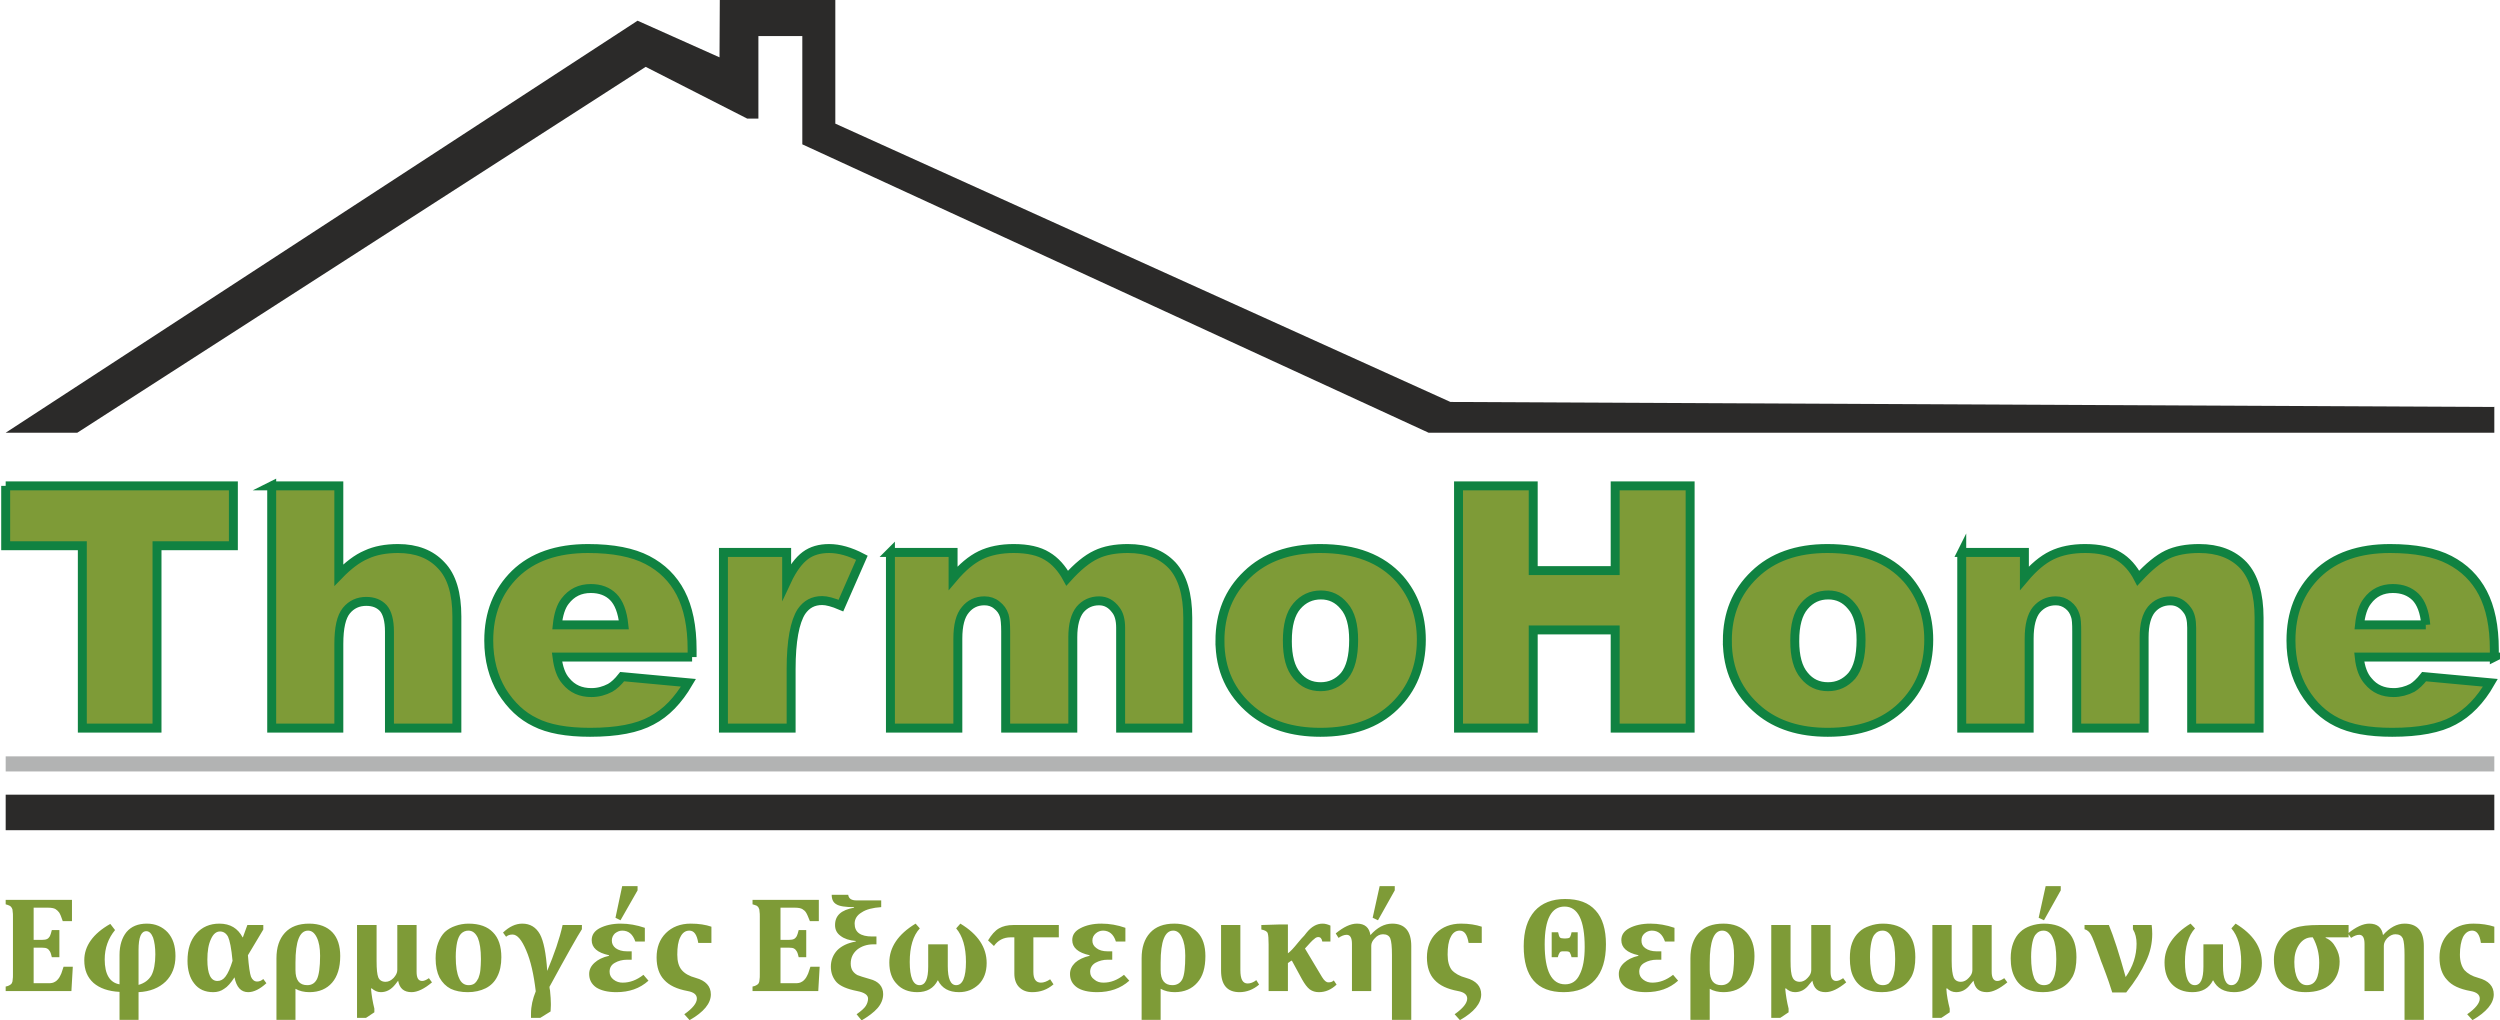 <?xml version="1.0" encoding="UTF-8"?>
<!-- Creator: CorelDRAW 2021.5 -->
<svg xmlns="http://www.w3.org/2000/svg" xmlns:xlink="http://www.w3.org/1999/xlink" xmlns:xodm="http://www.corel.com/coreldraw/odm/2003" xml:space="preserve" width="98px" height="40px" version="1.1" style="shape-rendering:geometricPrecision; text-rendering:geometricPrecision; image-rendering:optimizeQuality; fill-rule:evenodd; clip-rule:evenodd" viewBox="0 0 89.29 36.48">
 <defs>
  <style type="text/css">
   <![CDATA[
    .str0 {stroke:#108241;stroke-width:0.32;stroke-miterlimit:22.926}
    .str1 {stroke:#B2B3B3;stroke-width:0.54;stroke-miterlimit:22.926}
    .fil2 {fill:none}
    .fil1 {fill:#2B2A29}
    .fil0 {fill:#7E9B37;fill-rule:nonzero}
   ]]>
  </style>
 </defs>
 <g id="Layer_x0020_1">
  <g id="_2993226360960">
   <path class="fil0" d="M2.53 32.17l0 0.76 -0.33 0c-0.05,-0.15 -0.09,-0.25 -0.13,-0.31 -0.04,-0.05 -0.08,-0.09 -0.13,-0.12 -0.05,-0.03 -0.14,-0.05 -0.26,-0.05l-0.52 0 0 1.15 0.31 0c0.07,0 0.13,-0.01 0.17,-0.03 0.04,-0.02 0.07,-0.05 0.1,-0.1 0.02,-0.05 0.05,-0.12 0.07,-0.22l0.27 0 0 0.97 -0.27 0c-0.02,-0.09 -0.04,-0.16 -0.07,-0.21 -0.03,-0.05 -0.06,-0.08 -0.1,-0.1 -0.04,-0.02 -0.09,-0.03 -0.17,-0.03l-0.31 0 0 1.27 0.52 0c0.05,0 0.1,0 0.14,-0.01 0.04,-0.01 0.07,-0.02 0.1,-0.04 0.03,-0.01 0.06,-0.04 0.09,-0.07 0.03,-0.03 0.05,-0.06 0.07,-0.09 0.02,-0.04 0.05,-0.09 0.07,-0.14 0.02,-0.06 0.05,-0.14 0.08,-0.24l0.33 0 -0.05 0.87 -2.35 0 0 -0.16c0.06,-0.01 0.11,-0.03 0.14,-0.05 0.04,-0.02 0.06,-0.04 0.08,-0.07 0.02,-0.04 0.03,-0.08 0.03,-0.13 0.01,-0.05 0.01,-0.11 0.01,-0.19l0 -2.06c0,-0.07 0,-0.13 -0.01,-0.18 0,-0.06 -0.01,-0.1 -0.03,-0.13 -0.02,-0.03 -0.04,-0.06 -0.08,-0.08 -0.03,-0.02 -0.08,-0.03 -0.14,-0.05l0 -0.16 2.37 0zm2.38 4.29l-0.68 0 0 -1c-0.4,-0.02 -0.71,-0.13 -0.93,-0.32 -0.22,-0.2 -0.33,-0.46 -0.33,-0.81 0,-0.51 0.31,-0.95 0.93,-1.3l0.17 0.22c-0.24,0.29 -0.37,0.64 -0.37,1.05 0,0.53 0.18,0.83 0.53,0.89l0 -1.05c0,-0.35 0.09,-0.62 0.25,-0.82 0.17,-0.2 0.41,-0.3 0.73,-0.3 0.3,0 0.55,0.11 0.74,0.31 0.19,0.21 0.28,0.49 0.28,0.85 0,0.38 -0.12,0.68 -0.35,0.91 -0.24,0.23 -0.56,0.36 -0.97,0.38l0 0.99zm0 -1.25c0.21,-0.06 0.36,-0.17 0.46,-0.34 0.09,-0.17 0.14,-0.42 0.14,-0.75 0,-0.25 -0.03,-0.45 -0.08,-0.6 -0.06,-0.15 -0.14,-0.23 -0.24,-0.23 -0.19,0 -0.28,0.22 -0.28,0.67l0 1.25zm3.73 -1.7l0.16 -0.44 0.57 0 0 0.16 -0.55 0.92c0.03,0.4 0.07,0.66 0.11,0.77 0.05,0.11 0.12,0.17 0.22,0.17 0.08,0 0.15,-0.03 0.22,-0.09l0.11 0.15c-0.23,0.21 -0.45,0.32 -0.65,0.32 -0.26,0 -0.42,-0.18 -0.49,-0.53l0 0c-0.13,0.2 -0.25,0.34 -0.37,0.41 -0.11,0.08 -0.24,0.12 -0.39,0.12 -0.29,0 -0.52,-0.1 -0.68,-0.31 -0.16,-0.2 -0.24,-0.48 -0.24,-0.81 0,-0.41 0.1,-0.73 0.31,-0.97 0.21,-0.24 0.49,-0.36 0.83,-0.36 0.39,0 0.66,0.17 0.83,0.49l0.01 0zm-0.37 0.84c-0.04,-0.45 -0.1,-0.73 -0.16,-0.86 -0.07,-0.13 -0.17,-0.19 -0.29,-0.19 -0.13,0 -0.24,0.09 -0.32,0.27 -0.09,0.19 -0.13,0.43 -0.13,0.74 0,0.51 0.12,0.76 0.36,0.76 0.11,0 0.21,-0.05 0.29,-0.16 0.09,-0.12 0.17,-0.3 0.25,-0.56zm2.25 1l0 1.11 -0.68 0 0 -2.2c0,-0.39 0.1,-0.69 0.3,-0.91 0.2,-0.22 0.49,-0.33 0.87,-0.33 0.36,0 0.64,0.11 0.83,0.31 0.19,0.2 0.28,0.49 0.28,0.85 0,0.41 -0.1,0.73 -0.29,0.95 -0.19,0.22 -0.46,0.34 -0.81,0.34 -0.19,0 -0.36,-0.04 -0.5,-0.12zm0 -0.94l0 0.27c0,0.36 0.14,0.54 0.42,0.54 0.17,0 0.28,-0.08 0.35,-0.22 0.07,-0.15 0.11,-0.42 0.11,-0.83 0,-0.28 -0.04,-0.5 -0.12,-0.66 -0.08,-0.16 -0.18,-0.24 -0.31,-0.24 -0.3,0 -0.45,0.38 -0.45,1.14zm2.2 -1.34l0.7 0 0 1.29c0,0.29 0.02,0.48 0.06,0.58 0.04,0.1 0.13,0.16 0.26,0.16 0.11,0 0.2,-0.05 0.29,-0.14 0.08,-0.09 0.13,-0.18 0.13,-0.28l0 -1.61 0.69 0 0 1.67c0,0.22 0.06,0.33 0.2,0.33 0.06,0 0.14,-0.03 0.24,-0.1l0.11 0.15c-0.27,0.23 -0.52,0.35 -0.73,0.35 -0.27,0 -0.43,-0.13 -0.48,-0.41 -0.03,0.04 -0.07,0.09 -0.1,0.13 -0.15,0.19 -0.32,0.28 -0.52,0.28 -0.12,0 -0.23,-0.05 -0.33,-0.14l-0.02 0.02c0.02,0.23 0.06,0.47 0.12,0.71l0 0.13 -0.3 0.2 -0.32 0 0 -3.32zm3.96 2.4c-0.24,0 -0.44,-0.04 -0.61,-0.12 -0.17,-0.09 -0.3,-0.22 -0.4,-0.4 -0.09,-0.18 -0.14,-0.41 -0.14,-0.69 0,-0.21 0.03,-0.39 0.09,-0.55 0.06,-0.16 0.14,-0.29 0.24,-0.39 0.11,-0.1 0.23,-0.17 0.38,-0.22 0.14,-0.05 0.3,-0.08 0.47,-0.08 0.39,0 0.68,0.11 0.87,0.31 0.2,0.2 0.3,0.5 0.3,0.89 0,0.28 -0.05,0.51 -0.15,0.7 -0.09,0.18 -0.23,0.32 -0.41,0.41 -0.18,0.09 -0.4,0.14 -0.64,0.14zm-0.43 -1.26c0,0.34 0.04,0.59 0.12,0.76 0.07,0.17 0.19,0.25 0.34,0.25 0.08,0 0.16,-0.02 0.21,-0.06 0.06,-0.05 0.1,-0.11 0.14,-0.19 0.03,-0.08 0.06,-0.18 0.07,-0.29 0.01,-0.12 0.02,-0.24 0.02,-0.39 0,-0.34 -0.04,-0.59 -0.11,-0.76 -0.08,-0.17 -0.19,-0.26 -0.34,-0.26 -0.1,0 -0.19,0.04 -0.26,0.11 -0.06,0.06 -0.11,0.17 -0.14,0.3 -0.03,0.14 -0.05,0.32 -0.05,0.53zm3.27 0.5c0.25,-0.6 0.44,-1.14 0.55,-1.64l0.69 0 0 0.15c-0.15,0.23 -0.54,0.92 -1.16,2.06 0,0.04 0.01,0.08 0.02,0.13 0.02,0.2 0.03,0.35 0.03,0.47l0 0.06c0,0.08 -0.01,0.15 -0.01,0.22l-0.37 0.23 -0.33 0 0 -0.15c0,-0.27 0.06,-0.53 0.17,-0.8 -0.07,-0.6 -0.18,-1.09 -0.34,-1.46 -0.16,-0.38 -0.32,-0.57 -0.49,-0.57 -0.1,0 -0.18,0.03 -0.23,0.08l-0.11 -0.15c0.22,-0.21 0.45,-0.32 0.69,-0.32 0.28,0 0.49,0.13 0.63,0.38 0.13,0.24 0.22,0.68 0.26,1.31zm2.21 -0.56c-0.42,-0.09 -0.62,-0.27 -0.62,-0.54 0,-0.19 0.1,-0.33 0.29,-0.43 0.2,-0.1 0.44,-0.16 0.75,-0.16 0.28,0 0.57,0.05 0.86,0.15l0 0.49 -0.34 0c-0.09,-0.26 -0.24,-0.39 -0.47,-0.39 -0.1,0 -0.18,0.04 -0.26,0.1 -0.07,0.07 -0.11,0.15 -0.11,0.26 0,0.11 0.05,0.2 0.14,0.27 0.1,0.07 0.23,0.11 0.4,0.11l0.17 0 0 0.3 -0.16 0c-0.17,0 -0.32,0.04 -0.44,0.11 -0.13,0.07 -0.19,0.18 -0.19,0.32 0,0.12 0.05,0.21 0.14,0.28 0.1,0.08 0.21,0.11 0.33,0.11 0.25,0 0.5,-0.09 0.74,-0.28l0.18 0.21c-0.31,0.28 -0.69,0.41 -1.15,0.41 -0.31,0 -0.55,-0.06 -0.72,-0.17 -0.17,-0.12 -0.25,-0.28 -0.25,-0.48 0,-0.15 0.06,-0.28 0.19,-0.4 0.12,-0.11 0.29,-0.2 0.52,-0.25l0 -0.02zm1.02 -2.32l-0.61 1.07 -0.18 -0.09 0.24 -1.13 0.55 0 0 0.15zm2.17 1.88c-0.05,-0.3 -0.15,-0.44 -0.32,-0.44 -0.14,0 -0.25,0.08 -0.32,0.23 -0.08,0.15 -0.11,0.36 -0.11,0.63 0,0.24 0.05,0.42 0.16,0.55 0.1,0.12 0.27,0.22 0.5,0.28 0.36,0.1 0.54,0.3 0.54,0.59 0,0.32 -0.25,0.63 -0.76,0.92l-0.19 -0.21c0.3,-0.21 0.45,-0.4 0.45,-0.56 0,-0.14 -0.11,-0.23 -0.33,-0.27 -0.38,-0.07 -0.66,-0.2 -0.84,-0.4 -0.18,-0.19 -0.27,-0.46 -0.27,-0.8 0,-0.36 0.11,-0.65 0.33,-0.87 0.22,-0.22 0.52,-0.34 0.89,-0.34 0.29,0 0.54,0.04 0.74,0.11l0 0.58 -0.47 0zm4.31 -1.54l0 0.76 -0.32 0c-0.06,-0.15 -0.1,-0.25 -0.14,-0.31 -0.03,-0.05 -0.08,-0.09 -0.13,-0.12 -0.05,-0.03 -0.14,-0.05 -0.26,-0.05l-0.52 0 0 1.15 0.31 0c0.07,0 0.13,-0.01 0.17,-0.03 0.04,-0.02 0.07,-0.05 0.1,-0.1 0.02,-0.05 0.05,-0.12 0.07,-0.22l0.27 0 0 0.97 -0.27 0c-0.02,-0.09 -0.04,-0.16 -0.07,-0.21 -0.03,-0.05 -0.06,-0.08 -0.1,-0.1 -0.03,-0.02 -0.09,-0.03 -0.17,-0.03l-0.31 0 0 1.27 0.52 0c0.05,0 0.1,0 0.14,-0.01 0.04,-0.01 0.07,-0.02 0.1,-0.04 0.03,-0.01 0.06,-0.04 0.09,-0.07 0.03,-0.03 0.05,-0.06 0.07,-0.09 0.02,-0.04 0.05,-0.09 0.07,-0.14 0.02,-0.06 0.05,-0.14 0.08,-0.24l0.33 0 -0.05 0.87 -2.35 0 0 -0.16c0.06,-0.01 0.11,-0.03 0.14,-0.05 0.04,-0.02 0.06,-0.04 0.08,-0.07 0.02,-0.04 0.03,-0.08 0.03,-0.13 0.01,-0.05 0.01,-0.11 0.01,-0.19l0 -2.06c0,-0.07 0,-0.13 -0.01,-0.18 0,-0.06 -0.01,-0.1 -0.03,-0.13 -0.01,-0.03 -0.04,-0.06 -0.07,-0.08 -0.04,-0.02 -0.09,-0.03 -0.15,-0.05l0 -0.16 2.37 0zm1.26 0.26c-0.31,0 -0.52,-0.03 -0.63,-0.1 -0.11,-0.06 -0.17,-0.17 -0.17,-0.34l0.59 0c0.02,0.14 0.12,0.2 0.3,0.2l0.88 0 0 0.24c-0.3,0.02 -0.54,0.08 -0.7,0.19 -0.17,0.1 -0.25,0.24 -0.25,0.4 0,0.31 0.21,0.46 0.63,0.46l0.15 0 0 0.28 -0.11 0c-0.23,0 -0.43,0.07 -0.58,0.19 -0.15,0.13 -0.23,0.29 -0.23,0.5 0,0.11 0.03,0.2 0.07,0.26 0.05,0.07 0.1,0.11 0.17,0.15 0.08,0.03 0.22,0.08 0.44,0.14 0.32,0.08 0.48,0.27 0.48,0.54 0,0.18 -0.07,0.35 -0.2,0.5 -0.13,0.15 -0.32,0.29 -0.57,0.44l-0.18 -0.22c0.17,-0.12 0.28,-0.22 0.33,-0.3 0.05,-0.08 0.08,-0.17 0.08,-0.26 0,-0.13 -0.13,-0.22 -0.39,-0.27 -0.36,-0.07 -0.61,-0.18 -0.74,-0.32 -0.13,-0.15 -0.2,-0.33 -0.2,-0.55 0,-0.23 0.08,-0.43 0.23,-0.59 0.15,-0.15 0.37,-0.26 0.66,-0.31l0 -0.02c-0.23,-0.02 -0.41,-0.08 -0.54,-0.18 -0.14,-0.1 -0.2,-0.23 -0.2,-0.39 0,-0.34 0.22,-0.54 0.68,-0.62l0 -0.02zm3 2.62l-0.01 0c-0.14,0.28 -0.39,0.42 -0.73,0.42 -0.31,0 -0.56,-0.1 -0.73,-0.29 -0.18,-0.18 -0.27,-0.44 -0.27,-0.77 0,-0.54 0.31,-1.01 0.94,-1.39l0.15 0.17c-0.24,0.26 -0.36,0.66 -0.36,1.2 0,0.55 0.12,0.83 0.35,0.83 0.21,0 0.31,-0.22 0.31,-0.66l0 -0.8 0.7 0 0 0.78c0,0.45 0.1,0.68 0.3,0.68 0.23,0 0.35,-0.28 0.35,-0.83 0,-0.53 -0.12,-0.93 -0.35,-1.2l0.15 -0.17c0.63,0.38 0.94,0.85 0.94,1.41 0,0.32 -0.1,0.58 -0.28,0.76 -0.19,0.18 -0.42,0.28 -0.71,0.28 -0.36,0 -0.61,-0.14 -0.75,-0.42zm3.41 -1.54l0 1.24c0,0.25 0.09,0.38 0.27,0.38 0.1,0 0.21,-0.04 0.33,-0.12l0.12 0.18c-0.22,0.19 -0.47,0.28 -0.76,0.28 -0.2,0 -0.35,-0.06 -0.47,-0.18 -0.11,-0.11 -0.17,-0.28 -0.17,-0.48l0 -1.3 -0.13 0c-0.26,0 -0.46,0.11 -0.6,0.31l-0.21 -0.2c0.12,-0.2 0.25,-0.35 0.39,-0.43 0.14,-0.08 0.31,-0.12 0.51,-0.12l1.63 0 0 0.44 -0.91 0zm2.01 0.64c-0.41,-0.09 -0.62,-0.27 -0.62,-0.54 0,-0.19 0.1,-0.33 0.3,-0.43 0.19,-0.1 0.44,-0.16 0.74,-0.16 0.29,0 0.58,0.05 0.86,0.15l0 0.49 -0.34 0c-0.08,-0.26 -0.24,-0.39 -0.46,-0.39 -0.1,0 -0.19,0.04 -0.26,0.1 -0.08,0.07 -0.12,0.15 -0.12,0.26 0,0.11 0.05,0.2 0.15,0.27 0.09,0.07 0.22,0.11 0.39,0.11l0.17 0 0 0.3 -0.16 0c-0.17,0 -0.31,0.04 -0.44,0.11 -0.12,0.07 -0.19,0.18 -0.19,0.32 0,0.12 0.05,0.21 0.15,0.28 0.09,0.08 0.2,0.11 0.33,0.11 0.25,0 0.49,-0.09 0.73,-0.28l0.19 0.21c-0.31,0.28 -0.7,0.41 -1.15,0.41 -0.32,0 -0.56,-0.06 -0.72,-0.17 -0.17,-0.12 -0.25,-0.28 -0.25,-0.48 0,-0.15 0.06,-0.28 0.18,-0.4 0.12,-0.11 0.3,-0.2 0.52,-0.25l0 -0.02zm2.54 1.2l0 1.11 -0.68 0 0 -2.2c0,-0.39 0.1,-0.69 0.3,-0.91 0.2,-0.22 0.49,-0.33 0.87,-0.33 0.36,0 0.64,0.11 0.83,0.31 0.19,0.2 0.28,0.49 0.28,0.85 0,0.41 -0.09,0.73 -0.29,0.95 -0.19,0.22 -0.46,0.34 -0.81,0.34 -0.19,0 -0.35,-0.04 -0.5,-0.12zm0 -0.94l0 0.27c0,0.36 0.14,0.54 0.42,0.54 0.17,0 0.29,-0.08 0.36,-0.22 0.07,-0.15 0.1,-0.42 0.1,-0.83 0,-0.28 -0.04,-0.5 -0.12,-0.66 -0.07,-0.16 -0.18,-0.24 -0.31,-0.24 -0.3,0 -0.45,0.38 -0.45,1.14zm2.16 -1.34l0.69 0 0 1.61c0,0.32 0.08,0.48 0.26,0.48 0.1,0 0.21,-0.04 0.31,-0.12l0.1 0.16c-0.21,0.18 -0.45,0.27 -0.7,0.27 -0.44,0 -0.66,-0.26 -0.66,-0.77l0 -1.63zm1.7 2.36l0 -1.67c0,-0.19 -0.01,-0.33 -0.03,-0.39 -0.02,-0.07 -0.09,-0.11 -0.23,-0.14l0 -0.16 0.65 -0.02 0.3 0 0 1.03c0.08,-0.05 0.2,-0.18 0.37,-0.39 0.04,-0.05 0.08,-0.09 0.11,-0.13 0.08,-0.08 0.14,-0.15 0.19,-0.22 0.17,-0.21 0.36,-0.32 0.57,-0.32 0.1,0 0.19,0.03 0.28,0.07l0 0.57 -0.29 0c-0.02,-0.11 -0.07,-0.16 -0.14,-0.16 -0.05,0 -0.1,0.02 -0.15,0.07 -0.06,0.04 -0.16,0.15 -0.33,0.34l0.61 1.02c0.08,0.13 0.15,0.19 0.23,0.19 0.08,0 0.14,-0.02 0.19,-0.07l0.1 0.15c-0.19,0.18 -0.4,0.27 -0.63,0.27 -0.13,0 -0.23,-0.03 -0.33,-0.1 -0.09,-0.07 -0.18,-0.19 -0.27,-0.35l-0.37 -0.68c-0.01,0 -0.06,0.03 -0.14,0.09l0 1 -0.69 0zm3.64 -2c0.24,-0.27 0.5,-0.41 0.78,-0.41 0.45,0 0.68,0.27 0.68,0.8l0 2.64 -0.69 0 0 -2.32c0,-0.29 -0.02,-0.49 -0.06,-0.59 -0.04,-0.1 -0.13,-0.15 -0.26,-0.15 -0.11,0 -0.21,0.05 -0.29,0.14 -0.09,0.09 -0.13,0.18 -0.13,0.27l0 1.62 -0.69 0 0 -1.68c0,-0.22 -0.06,-0.33 -0.19,-0.33 -0.09,0 -0.19,0.04 -0.29,0.11l-0.1 -0.16c0.28,-0.23 0.53,-0.35 0.76,-0.35 0.28,0 0.44,0.14 0.48,0.41zm0.87 -1.6l-0.6 1.07 -0.19 -0.09 0.25 -1.13 0.54 0 0 0.15zm2.64 1.88c-0.05,-0.3 -0.15,-0.44 -0.32,-0.44 -0.14,0 -0.25,0.08 -0.32,0.23 -0.08,0.15 -0.11,0.36 -0.11,0.63 0,0.24 0.05,0.42 0.15,0.55 0.11,0.12 0.28,0.22 0.51,0.28 0.36,0.1 0.54,0.3 0.54,0.59 0,0.32 -0.25,0.63 -0.76,0.92l-0.19 -0.21c0.3,-0.21 0.45,-0.4 0.45,-0.56 0,-0.14 -0.11,-0.23 -0.33,-0.27 -0.38,-0.07 -0.66,-0.2 -0.84,-0.4 -0.18,-0.19 -0.27,-0.46 -0.27,-0.8 0,-0.36 0.11,-0.65 0.33,-0.87 0.22,-0.22 0.52,-0.34 0.89,-0.34 0.28,0 0.53,0.04 0.74,0.11l0 0.58 -0.47 0zm3.4 1.76c-0.96,0 -1.43,-0.55 -1.43,-1.64 0,-0.55 0.13,-0.96 0.39,-1.26 0.26,-0.29 0.63,-0.43 1.09,-0.43 0.48,0 0.84,0.13 1.09,0.41 0.25,0.27 0.37,0.68 0.37,1.21 0,0.55 -0.13,0.98 -0.39,1.27 -0.26,0.29 -0.64,0.44 -1.12,0.44zm0.03 -3.06c-0.47,0 -0.71,0.45 -0.71,1.35 0,0.96 0.25,1.43 0.73,1.43 0.23,0 0.41,-0.11 0.52,-0.35 0.12,-0.23 0.18,-0.56 0.18,-0.98 0,-0.96 -0.24,-1.45 -0.72,-1.45zm0.25 1.81c-0.02,-0.09 -0.05,-0.15 -0.07,-0.18 -0.03,-0.02 -0.06,-0.03 -0.12,-0.03l-0.11 0c-0.06,0 -0.1,0.01 -0.12,0.04 -0.02,0.03 -0.05,0.08 -0.07,0.17l-0.22 0 0 -0.89 0.23 0c0.02,0.1 0.04,0.16 0.07,0.19 0.03,0.02 0.07,0.03 0.14,0.03l0.06 0c0.06,0 0.11,-0.01 0.14,-0.03 0.02,-0.02 0.05,-0.08 0.07,-0.19l0.22 0 0 0.89 -0.22 0zm2.39 -0.07c-0.41,-0.09 -0.61,-0.27 -0.61,-0.54 0,-0.19 0.1,-0.33 0.29,-0.43 0.19,-0.1 0.44,-0.16 0.75,-0.16 0.28,0 0.57,0.05 0.86,0.15l0 0.49 -0.34 0c-0.09,-0.26 -0.24,-0.39 -0.47,-0.39 -0.1,0 -0.19,0.04 -0.26,0.1 -0.08,0.07 -0.11,0.15 -0.11,0.26 0,0.11 0.04,0.2 0.14,0.27 0.1,0.07 0.23,0.11 0.39,0.11l0.18 0 0 0.3 -0.16 0c-0.17,0 -0.32,0.04 -0.44,0.11 -0.13,0.07 -0.19,0.18 -0.19,0.32 0,0.12 0.05,0.21 0.14,0.28 0.1,0.08 0.21,0.11 0.33,0.11 0.25,0 0.5,-0.09 0.74,-0.28l0.18 0.21c-0.31,0.28 -0.69,0.41 -1.15,0.41 -0.31,0 -0.55,-0.06 -0.72,-0.17 -0.17,-0.12 -0.25,-0.28 -0.25,-0.48 0,-0.15 0.06,-0.28 0.19,-0.4 0.12,-0.11 0.29,-0.2 0.51,-0.25l0 -0.02zm2.55 1.2l0 1.11 -0.69 0 0 -2.2c0,-0.39 0.1,-0.69 0.3,-0.91 0.2,-0.22 0.49,-0.33 0.88,-0.33 0.36,0 0.63,0.11 0.82,0.31 0.19,0.2 0.29,0.49 0.29,0.85 0,0.41 -0.1,0.73 -0.29,0.95 -0.2,0.22 -0.47,0.34 -0.82,0.34 -0.18,0 -0.35,-0.04 -0.49,-0.12zm0 -0.94l0 0.27c0,0.36 0.14,0.54 0.41,0.54 0.17,0 0.29,-0.08 0.36,-0.22 0.07,-0.15 0.1,-0.42 0.1,-0.83 0,-0.28 -0.03,-0.5 -0.11,-0.66 -0.08,-0.16 -0.18,-0.24 -0.32,-0.24 -0.29,0 -0.44,0.38 -0.44,1.14zm2.2 -1.34l0.69 0 0 1.29c0,0.29 0.02,0.48 0.07,0.58 0.04,0.1 0.13,0.16 0.26,0.16 0.1,0 0.2,-0.05 0.28,-0.14 0.09,-0.09 0.13,-0.18 0.13,-0.28l0 -1.61 0.69 0 0 1.67c0,0.22 0.07,0.33 0.2,0.33 0.07,0 0.15,-0.03 0.25,-0.1l0.11 0.15c-0.28,0.23 -0.52,0.35 -0.74,0.35 -0.27,0 -0.42,-0.13 -0.47,-0.41 -0.04,0.04 -0.07,0.09 -0.11,0.13 -0.14,0.19 -0.31,0.28 -0.51,0.28 -0.13,0 -0.24,-0.05 -0.33,-0.14l-0.02 0.02c0.02,0.23 0.06,0.47 0.12,0.71l0 0.13 -0.3 0.2 -0.32 0 0 -3.32zm3.95 2.4c-0.23,0 -0.43,-0.04 -0.6,-0.12 -0.17,-0.09 -0.31,-0.22 -0.4,-0.4 -0.1,-0.18 -0.14,-0.41 -0.14,-0.69 0,-0.21 0.02,-0.39 0.08,-0.55 0.06,-0.16 0.14,-0.29 0.25,-0.39 0.1,-0.1 0.23,-0.17 0.38,-0.22 0.14,-0.05 0.3,-0.08 0.47,-0.08 0.38,0 0.68,0.11 0.87,0.31 0.2,0.2 0.29,0.5 0.29,0.89 0,0.28 -0.04,0.51 -0.14,0.7 -0.1,0.18 -0.24,0.32 -0.42,0.41 -0.18,0.09 -0.39,0.14 -0.64,0.14zm-0.42 -1.26c0,0.34 0.04,0.59 0.11,0.76 0.08,0.17 0.19,0.25 0.35,0.25 0.08,0 0.15,-0.02 0.21,-0.06 0.05,-0.05 0.1,-0.11 0.13,-0.19 0.04,-0.08 0.06,-0.18 0.08,-0.29 0.01,-0.12 0.02,-0.24 0.02,-0.39 0,-0.34 -0.04,-0.59 -0.11,-0.76 -0.08,-0.17 -0.19,-0.26 -0.34,-0.26 -0.11,0 -0.2,0.04 -0.26,0.11 -0.07,0.06 -0.11,0.17 -0.14,0.3 -0.03,0.14 -0.05,0.32 -0.05,0.53zm2.23 -1.14l0.69 0 0 1.29c0,0.29 0.03,0.48 0.07,0.58 0.04,0.1 0.13,0.16 0.26,0.16 0.1,0 0.2,-0.05 0.28,-0.14 0.09,-0.09 0.13,-0.18 0.13,-0.28l0 -1.61 0.69 0 0 1.67c0,0.22 0.07,0.33 0.2,0.33 0.07,0 0.15,-0.03 0.25,-0.1l0.11 0.15c-0.28,0.23 -0.52,0.35 -0.73,0.35 -0.28,0 -0.43,-0.13 -0.48,-0.41 -0.04,0.04 -0.07,0.09 -0.11,0.13 -0.14,0.19 -0.31,0.28 -0.51,0.28 -0.13,0 -0.24,-0.05 -0.33,-0.14l-0.02 0.02c0.01,0.23 0.06,0.47 0.12,0.71l0 0.13 -0.3 0.2 -0.32 0 0 -3.32zm3.95 2.4c-0.23,0 -0.44,-0.04 -0.6,-0.12 -0.17,-0.09 -0.31,-0.22 -0.4,-0.4 -0.1,-0.18 -0.15,-0.41 -0.15,-0.69 0,-0.21 0.03,-0.39 0.09,-0.55 0.06,-0.16 0.14,-0.29 0.25,-0.39 0.1,-0.1 0.23,-0.17 0.37,-0.22 0.15,-0.05 0.31,-0.08 0.48,-0.08 0.38,0 0.67,0.11 0.87,0.31 0.2,0.2 0.29,0.5 0.29,0.89 0,0.28 -0.04,0.51 -0.14,0.7 -0.1,0.18 -0.24,0.32 -0.42,0.41 -0.18,0.09 -0.39,0.14 -0.64,0.14zm-0.42 -1.26c0,0.34 0.04,0.59 0.11,0.76 0.08,0.17 0.19,0.25 0.35,0.25 0.08,0 0.15,-0.02 0.21,-0.06 0.05,-0.05 0.1,-0.11 0.13,-0.19 0.04,-0.08 0.06,-0.18 0.08,-0.29 0.01,-0.12 0.02,-0.24 0.02,-0.39 0,-0.34 -0.04,-0.59 -0.12,-0.76 -0.07,-0.17 -0.18,-0.26 -0.33,-0.26 -0.11,0 -0.2,0.04 -0.26,0.11 -0.07,0.06 -0.11,0.17 -0.14,0.3 -0.03,0.14 -0.05,0.32 -0.05,0.53zm1.06 -2.38l-0.6 1.07 -0.19 -0.09 0.25 -1.13 0.54 0 0 0.15zm2.34 3.65l-0.5 0c-0.05,-0.17 -0.16,-0.5 -0.34,-0.97 -0.04,-0.1 -0.08,-0.2 -0.11,-0.3 -0.16,-0.45 -0.26,-0.72 -0.32,-0.81 -0.05,-0.09 -0.12,-0.15 -0.22,-0.18l0 -0.15 0.87 0c0.17,0.41 0.37,1.03 0.6,1.86 0.26,-0.37 0.39,-0.77 0.39,-1.19 0,-0.2 -0.04,-0.37 -0.13,-0.52l0 -0.15 0.67 0c0.01,0.08 0.02,0.19 0.02,0.32 0,0.33 -0.07,0.66 -0.23,0.99 -0.15,0.33 -0.38,0.7 -0.7,1.1zm3.11 -0.43l-0.01 0c-0.14,0.28 -0.39,0.42 -0.73,0.42 -0.31,0 -0.56,-0.1 -0.74,-0.29 -0.17,-0.18 -0.26,-0.44 -0.26,-0.77 0,-0.54 0.31,-1.01 0.93,-1.39l0.16 0.17c-0.24,0.26 -0.36,0.66 -0.36,1.2 0,0.55 0.12,0.83 0.35,0.83 0.21,0 0.31,-0.22 0.31,-0.66l0 -0.8 0.7 0 0 0.78c0,0.45 0.1,0.68 0.3,0.68 0.23,0 0.35,-0.28 0.35,-0.83 0,-0.53 -0.12,-0.93 -0.35,-1.2l0.15 -0.17c0.63,0.38 0.94,0.85 0.94,1.41 0,0.32 -0.1,0.58 -0.28,0.76 -0.19,0.18 -0.42,0.28 -0.71,0.28 -0.36,0 -0.61,-0.14 -0.75,-0.42zm4.84 -1.54l-0.82 0 0 0.02c0.15,0.06 0.27,0.17 0.36,0.34 0.09,0.16 0.14,0.32 0.14,0.5 0,0.34 -0.11,0.61 -0.32,0.81 -0.21,0.19 -0.51,0.29 -0.9,0.29 -0.36,0 -0.64,-0.1 -0.84,-0.3 -0.19,-0.2 -0.29,-0.49 -0.29,-0.86 0,-0.28 0.07,-0.52 0.22,-0.73 0.15,-0.21 0.33,-0.35 0.54,-0.41 0.2,-0.07 0.48,-0.1 0.84,-0.1l1.07 0 0 0.44zm-1.31 0c-0.19,0 -0.34,0.09 -0.46,0.26 -0.12,0.18 -0.17,0.38 -0.17,0.62 0,0.26 0.04,0.46 0.12,0.61 0.08,0.15 0.19,0.22 0.33,0.22 0.3,0 0.44,-0.27 0.44,-0.8 0,-0.32 -0.07,-0.62 -0.23,-0.91l-0.03 0zm2.54 -0.08c0.24,-0.27 0.5,-0.41 0.77,-0.41 0.46,0 0.69,0.27 0.69,0.8l0 2.64 -0.69 0 0 -2.32c0,-0.29 -0.02,-0.49 -0.06,-0.59 -0.05,-0.1 -0.13,-0.15 -0.27,-0.15 -0.1,0 -0.2,0.05 -0.29,0.14 -0.08,0.09 -0.12,0.18 -0.12,0.27l0 1.62 -0.69 0 0 -1.68c0,-0.22 -0.06,-0.33 -0.19,-0.33 -0.09,0 -0.19,0.04 -0.29,0.11l-0.11 -0.16c0.28,-0.23 0.54,-0.35 0.76,-0.35 0.29,0 0.45,0.14 0.49,0.41zm3.5 0.28c-0.04,-0.3 -0.15,-0.44 -0.31,-0.44 -0.14,0 -0.25,0.08 -0.33,0.23 -0.07,0.15 -0.11,0.36 -0.11,0.63 0,0.24 0.06,0.42 0.16,0.55 0.11,0.12 0.27,0.22 0.5,0.28 0.37,0.1 0.55,0.3 0.55,0.59 0,0.32 -0.26,0.63 -0.76,0.92l-0.19 -0.21c0.3,-0.21 0.45,-0.4 0.45,-0.56 0,-0.14 -0.11,-0.23 -0.33,-0.27 -0.39,-0.07 -0.67,-0.2 -0.84,-0.4 -0.18,-0.19 -0.27,-0.46 -0.27,-0.8 0,-0.36 0.11,-0.65 0.33,-0.87 0.22,-0.22 0.51,-0.34 0.88,-0.34 0.29,0 0.54,0.04 0.75,0.11l0 0.58 -0.48 0z"></path>
   <path class="fil0 str0" d="M0.16 17.37l8.14 0 0 2.14 -2.73 0 0 6.52 -2.67 0 0 -6.52 -2.74 0 0 -2.14zm9.51 0l2.4 0 0 3.19c0.33,-0.34 0.65,-0.59 0.98,-0.73 0.32,-0.15 0.7,-0.22 1.14,-0.22 0.65,0 1.17,0.2 1.54,0.6 0.38,0.39 0.56,1.01 0.56,1.83l0 3.99 -2.41 0 0 -3.45c0,-0.4 -0.08,-0.68 -0.22,-0.84 -0.15,-0.16 -0.35,-0.24 -0.61,-0.24 -0.29,0 -0.53,0.11 -0.71,0.33 -0.18,0.22 -0.27,0.61 -0.27,1.19l0 3.01 -2.4 0 0 -8.66zm15.03 6.12l-4.83 0c0.05,0.39 0.15,0.67 0.32,0.86 0.23,0.28 0.53,0.41 0.91,0.41 0.24,0 0.46,-0.06 0.67,-0.17 0.14,-0.08 0.28,-0.21 0.43,-0.4l2.37 0.22c-0.37,0.63 -0.8,1.08 -1.32,1.35 -0.51,0.28 -1.24,0.42 -2.2,0.42 -0.83,0 -1.49,-0.12 -1.96,-0.36 -0.48,-0.23 -0.87,-0.6 -1.19,-1.11 -0.31,-0.52 -0.47,-1.12 -0.47,-1.81 0,-0.98 0.32,-1.77 0.94,-2.38 0.63,-0.61 1.5,-0.91 2.61,-0.91 0.9,0 1.6,0.14 2.12,0.41 0.52,0.27 0.92,0.66 1.19,1.18 0.27,0.52 0.41,1.19 0.41,2.02l0 0.27zm-2.44 -1.15c-0.05,-0.47 -0.18,-0.8 -0.38,-1 -0.2,-0.2 -0.47,-0.3 -0.8,-0.3 -0.39,0 -0.69,0.15 -0.92,0.45 -0.15,0.19 -0.24,0.48 -0.28,0.85l2.38 0zm3.56 -2.59l2.26 0 0 1.03c0.21,-0.45 0.44,-0.75 0.67,-0.92 0.23,-0.17 0.51,-0.25 0.85,-0.25 0.36,0 0.75,0.11 1.17,0.33l-0.75 1.71c-0.28,-0.12 -0.51,-0.18 -0.67,-0.18 -0.32,0 -0.56,0.13 -0.74,0.39 -0.24,0.37 -0.37,1.06 -0.37,2.06l0 2.11 -2.42 0 0 -6.28zm5.97 0l2.24 0 0 0.92c0.33,-0.39 0.65,-0.66 0.98,-0.82 0.33,-0.16 0.73,-0.24 1.19,-0.24 0.5,0 0.9,0.09 1.19,0.27 0.29,0.17 0.53,0.44 0.72,0.79 0.37,-0.41 0.71,-0.69 1.03,-0.84 0.31,-0.15 0.69,-0.22 1.14,-0.22 0.68,0 1.2,0.2 1.58,0.6 0.37,0.4 0.56,1.03 0.56,1.88l0 3.94 -2.4 0 0 -3.59c0,-0.28 -0.06,-0.49 -0.17,-0.63 -0.16,-0.22 -0.36,-0.33 -0.6,-0.33 -0.28,0 -0.51,0.11 -0.68,0.31 -0.17,0.21 -0.26,0.54 -0.26,0.99l0 3.25 -2.4 0 0 -3.46c0,-0.27 -0.02,-0.46 -0.05,-0.56 -0.05,-0.16 -0.14,-0.28 -0.27,-0.38 -0.12,-0.1 -0.27,-0.15 -0.44,-0.15 -0.28,0 -0.51,0.11 -0.68,0.32 -0.18,0.21 -0.27,0.55 -0.27,1.03l0 3.2 -2.41 0 0 -6.28zm11.78 3.16c0,-0.96 0.32,-1.75 0.97,-2.37 0.64,-0.62 1.52,-0.93 2.61,-0.93 1.26,0 2.2,0.36 2.85,1.09 0.51,0.59 0.77,1.32 0.77,2.17 0,0.97 -0.32,1.76 -0.96,2.38 -0.64,0.62 -1.52,0.93 -2.65,0.93 -1.01,0 -1.82,-0.26 -2.44,-0.77 -0.77,-0.64 -1.15,-1.47 -1.15,-2.5zm2.41 0c0,0.56 0.11,0.97 0.34,1.24 0.22,0.27 0.5,0.4 0.85,0.4 0.34,0 0.62,-0.13 0.85,-0.39 0.22,-0.27 0.33,-0.69 0.33,-1.28 0,-0.54 -0.11,-0.95 -0.34,-1.21 -0.22,-0.27 -0.5,-0.4 -0.83,-0.4 -0.34,0 -0.63,0.13 -0.86,0.4 -0.23,0.27 -0.34,0.68 -0.34,1.24zm6.12 -5.54l2.67 0 0 3.03 2.93 0 0 -3.03 2.68 0 0 8.66 -2.68 0 0 -3.51 -2.93 0 0 3.51 -2.67 0 0 -8.66zm9.61 5.54c0,-0.96 0.32,-1.75 0.97,-2.37 0.64,-0.62 1.51,-0.93 2.61,-0.93 1.26,0 2.2,0.36 2.85,1.09 0.51,0.59 0.77,1.32 0.77,2.17 0,0.97 -0.32,1.76 -0.96,2.38 -0.64,0.62 -1.52,0.93 -2.65,0.93 -1.01,0 -1.82,-0.26 -2.44,-0.77 -0.77,-0.64 -1.15,-1.47 -1.15,-2.5zm2.41 0c0,0.56 0.11,0.97 0.34,1.24 0.22,0.27 0.5,0.4 0.85,0.4 0.34,0 0.62,-0.13 0.85,-0.39 0.22,-0.27 0.33,-0.69 0.33,-1.28 0,-0.54 -0.11,-0.95 -0.34,-1.21 -0.22,-0.27 -0.5,-0.4 -0.83,-0.4 -0.35,0 -0.63,0.13 -0.86,0.4 -0.23,0.27 -0.34,0.68 -0.34,1.24zm5.97 -3.16l2.24 0 0 0.92c0.33,-0.39 0.65,-0.66 0.98,-0.82 0.33,-0.16 0.73,-0.24 1.19,-0.24 0.5,0 0.9,0.09 1.19,0.27 0.29,0.17 0.53,0.44 0.71,0.79 0.38,-0.41 0.72,-0.69 1.03,-0.84 0.31,-0.15 0.7,-0.22 1.15,-0.22 0.67,0 1.2,0.2 1.58,0.6 0.37,0.4 0.56,1.03 0.56,1.88l0 3.94 -2.41 0 0 -3.59c0,-0.28 -0.05,-0.49 -0.16,-0.63 -0.16,-0.22 -0.36,-0.33 -0.6,-0.33 -0.28,0 -0.51,0.11 -0.68,0.31 -0.17,0.21 -0.26,0.54 -0.26,0.99l0 3.25 -2.41 0 0 -3.46c0,-0.27 -0.01,-0.46 -0.05,-0.56 -0.05,-0.16 -0.13,-0.28 -0.26,-0.38 -0.13,-0.1 -0.27,-0.15 -0.44,-0.15 -0.28,0 -0.51,0.11 -0.69,0.32 -0.17,0.21 -0.26,0.55 -0.26,1.03l0 3.2 -2.41 0 0 -6.28zm19.04 3.74l-4.83 0c0.04,0.39 0.15,0.67 0.32,0.86 0.23,0.28 0.53,0.41 0.91,0.41 0.23,0 0.46,-0.06 0.67,-0.17 0.13,-0.08 0.27,-0.21 0.42,-0.4l2.37 0.22c-0.36,0.63 -0.8,1.08 -1.31,1.35 -0.51,0.28 -1.25,0.42 -2.2,0.42 -0.84,0 -1.49,-0.12 -1.97,-0.36 -0.47,-0.23 -0.87,-0.6 -1.18,-1.11 -0.31,-0.52 -0.47,-1.12 -0.47,-1.81 0,-0.98 0.31,-1.77 0.94,-2.38 0.63,-0.61 1.5,-0.91 2.6,-0.91 0.9,0 1.61,0.14 2.13,0.41 0.52,0.27 0.92,0.66 1.19,1.18 0.27,0.52 0.41,1.19 0.41,2.02l0 0.27zm-2.45 -1.15c-0.04,-0.47 -0.17,-0.8 -0.37,-1 -0.21,-0.2 -0.47,-0.3 -0.81,-0.3 -0.38,0 -0.69,0.15 -0.91,0.45 -0.15,0.19 -0.24,0.48 -0.28,0.85l2.37 0z"></path>
   <polygon class="fil1" points="0.16,28.41 89.13,28.41 89.13,29.68 0.16,29.68 "></polygon>
   <line class="fil2 str1" x1="89.13" y1="27.31" x2="0.16" y2="27.31"></line>
   <polygon class="fil1" points="0.16,15.47 22.75,0.74 25.68,2.05 25.69,0 29.82,0 29.82,4.42 51.81,14.37 89.13,14.55 89.13,15.47 51.03,15.47 28.64,5.16 28.64,1.29 27.07,1.29 27.07,4.24 26.67,4.24 23.04,2.39 2.72,15.47 0.16,15.47 "></polygon>
  </g>
 </g>
</svg>
